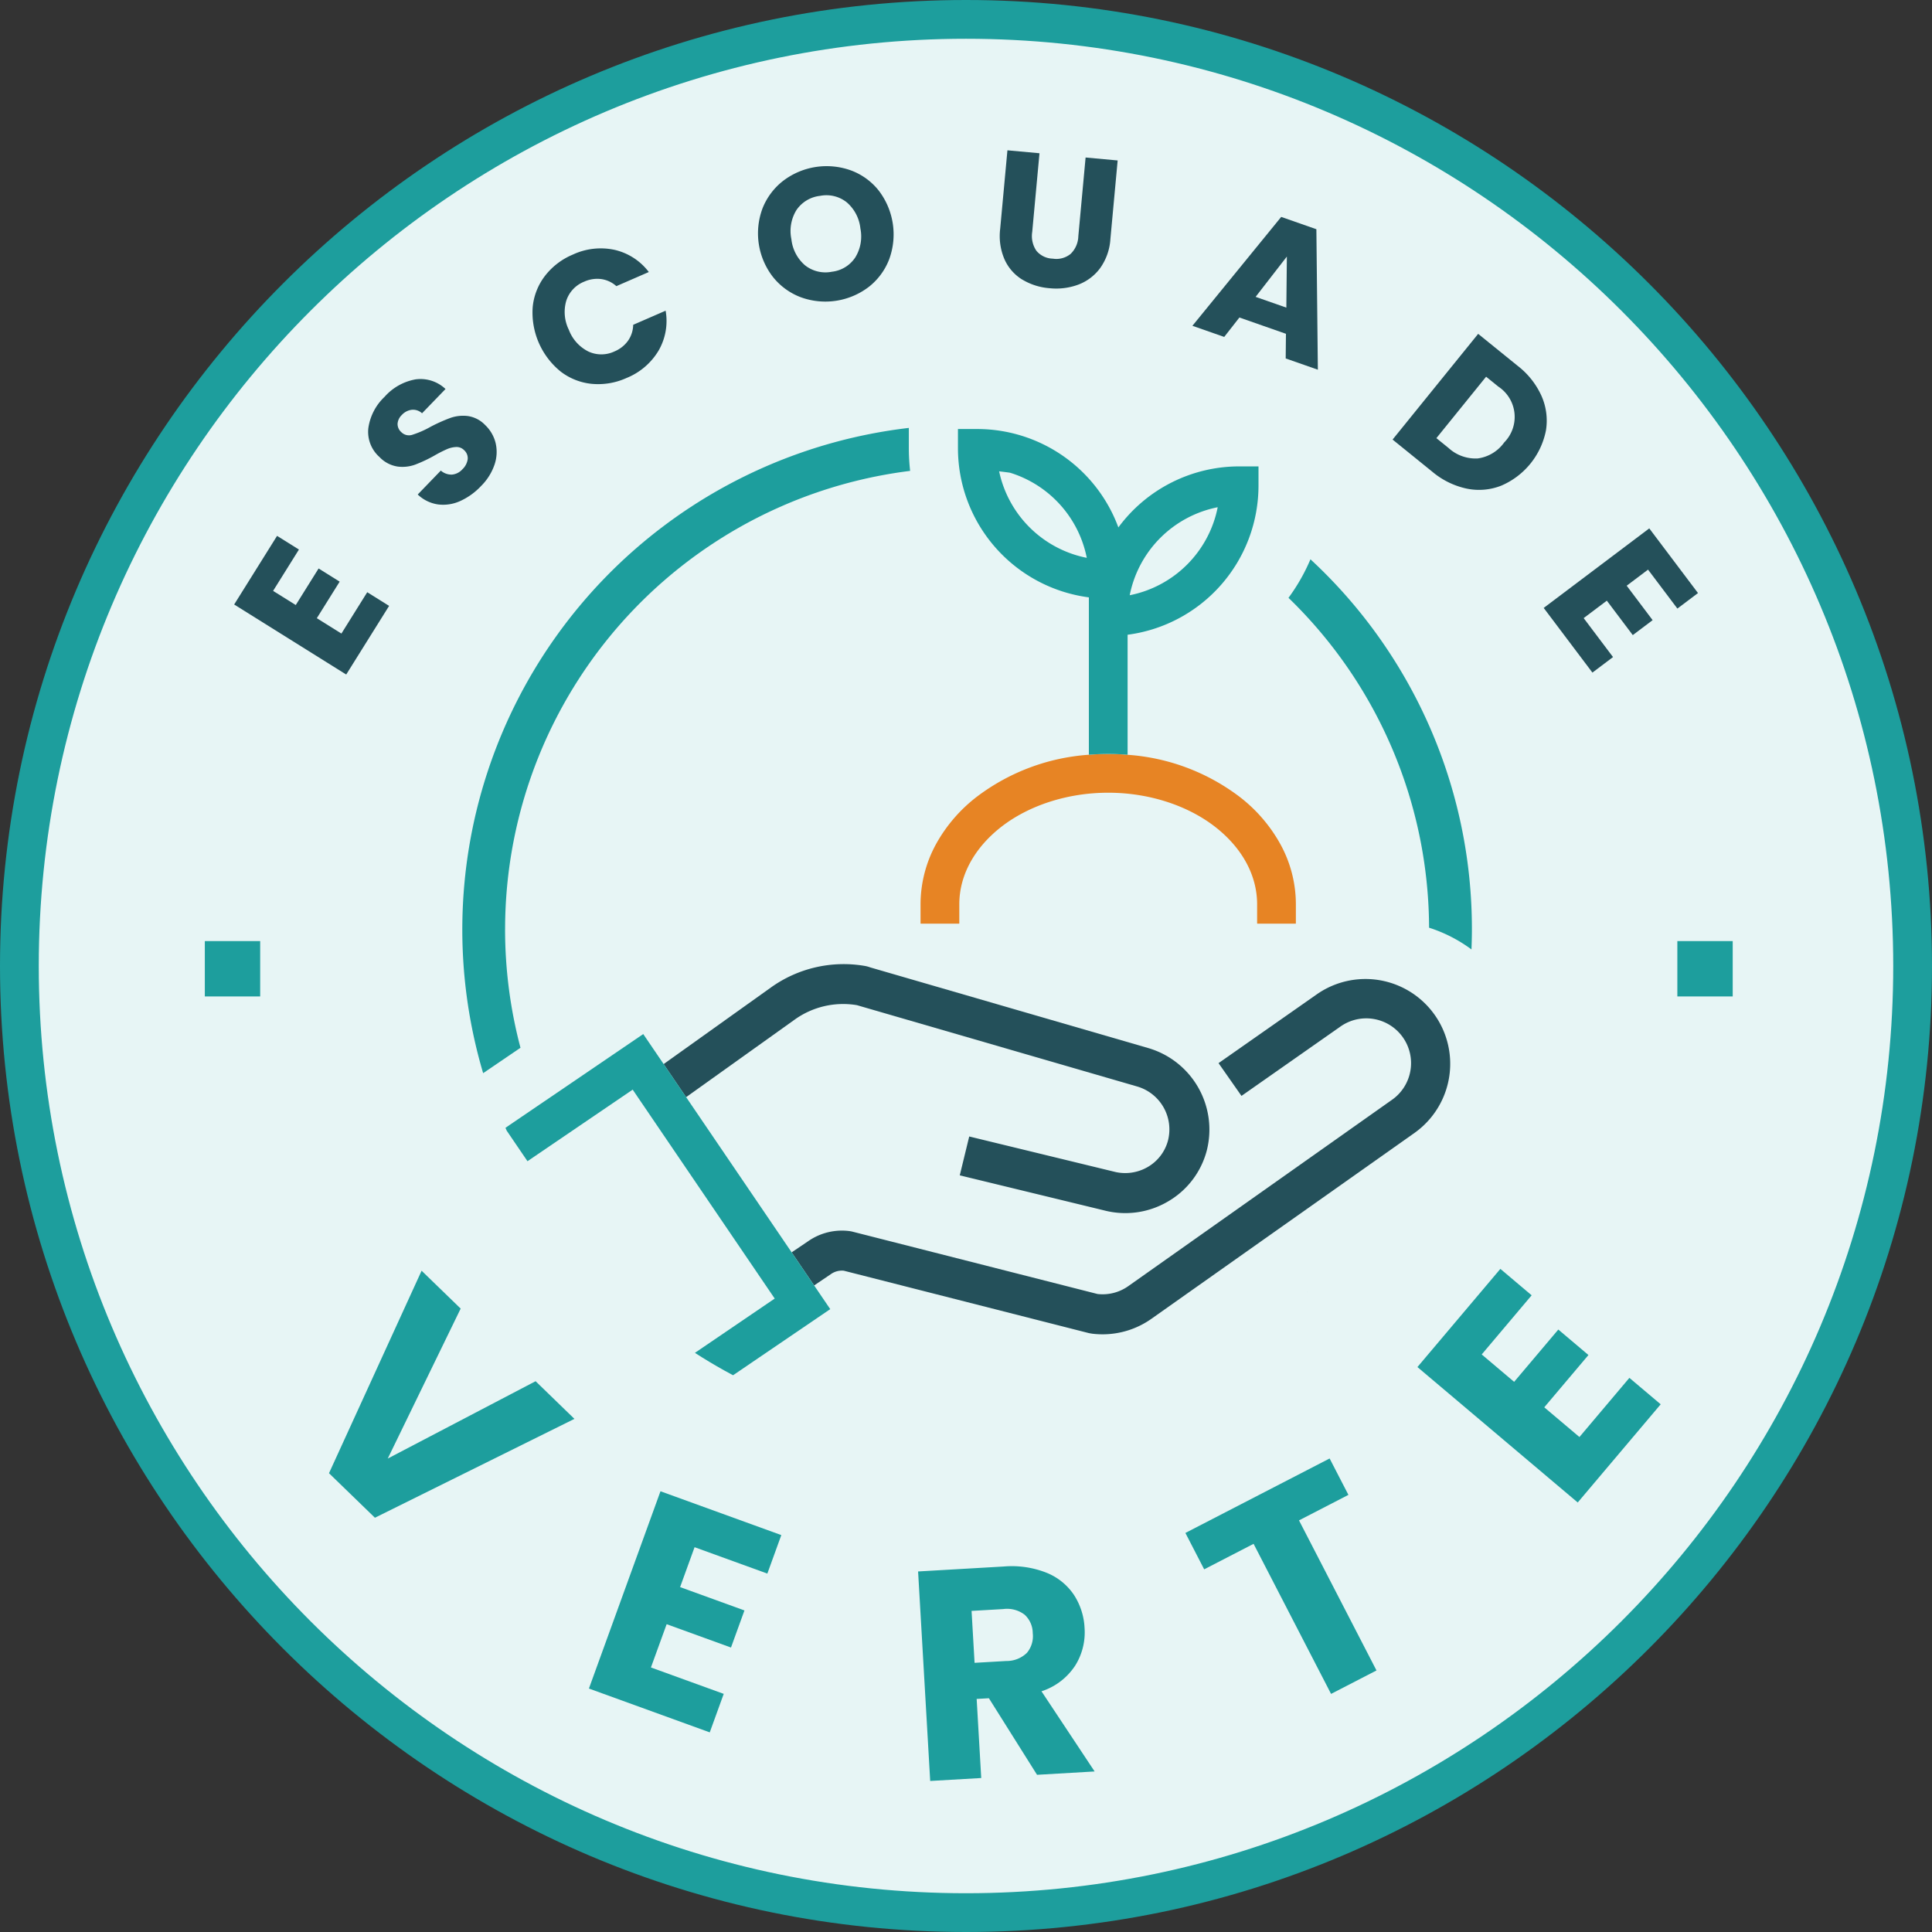 <svg id="logo-escouade-verte" xmlns="http://www.w3.org/2000/svg" xmlns:xlink="http://www.w3.org/1999/xlink" width="393.338" height="393.338" viewBox="0 0 393.338 393.338">
  <rect x="0" y="0" width="393.338" height="393.338" fill="#333333" stroke="none"/>
  <defs>
    <clipPath id="clip-path">
      <circle id="Ellipse_62" data-name="Ellipse 62" cx="102.561" cy="102.561" r="102.561" fill="#fff" stroke="#707070" stroke-width="1"/>
    </clipPath>
  </defs>
  <g id="Groupe_7392" data-name="Groupe 7392" transform="translate(0 0)">
    <g id="Groupe_7396" data-name="Groupe 7396">
      <path id="Tracé_33680" data-name="Tracé 33680" d="M194.415,0C301.787,0,388.83,87.042,388.83,194.415S301.787,388.83,194.415,388.83,0,301.787,0,194.415,87.042,0,194.415,0Z" transform="translate(2.254 2.254)" fill="#e7f5f5"/>
      <path id="Tracé_33663" data-name="Tracé 33663" d="M196.669,0C88.225,0,0,88.225,0,196.669S88.225,393.338,196.669,393.338s196.669-88.225,196.669-196.669S305.112,0,196.669,0m0,385.445c-104.091,0-188.776-84.684-188.776-188.776S92.577,7.892,196.669,7.892,385.445,92.577,385.445,196.669,300.76,385.445,196.669,385.445" transform="translate(0 0)" fill="#1d9e9d"/>
    </g>
    <path id="Tracé_33681" data-name="Tracé 33681" d="M255.875,188.005a9.459,9.459,0,0,0-1.176-1.384c-.01.046-.021.092-.031.139a9.474,9.474,0,0,1,1.048,1.222,9.38,9.38,0,0,1-2.211,13.079l-4.869,3.44v0l4.876-3.444a9.381,9.381,0,0,0,2.365-13.053" transform="translate(31.587 23.709)" fill="#1c6c66"/>
    <path id="Tracé_33682" data-name="Tracé 33682" d="M206.4,83.478c.1.122.193.243.287.366.17-.125.342-.245.514-.366Z" transform="translate(26.221 10.605)" fill="#1c6c66"/>
    <path id="Tracé_33683" data-name="Tracé 33683" d="M236.072,233.417l.015.008.069-.067Z" transform="translate(29.991 29.647)" fill="#1c6c66"/>
    <rect id="Rectangle_148223" data-name="Rectangle 148223" width="11.27" height="11.27" transform="translate(41.701 191.597)" fill="#1d9e9d"/>
    <rect id="Rectangle_148224" data-name="Rectangle 148224" width="11.27" height="11.27" transform="translate(341.494 191.597)" fill="#1d9e9d"/>
    <path id="Tracé_33684" data-name="Tracé 33684" d="M72.392,275.788l14.846-30.532-7.954-7.709L60.431,278.77l9.351,9.065L110.4,267.707l-7.908-7.667Z" transform="translate(6.55 21.162)" fill="#1d9e9d"/>
    <path id="Tracé_33685" data-name="Tracé 33685" d="M109.384,313.549l24.6,8.923,2.844-7.839-14.82-5.375,3.2-8.81,13.1,4.752,2.739-7.551-13.1-4.752,2.946-8.125,14.818,5.374,2.842-7.838-24.6-8.923Z" transform="translate(10.515 30.223)" fill="#1d9e9d"/>
    <path id="Tracé_33686" data-name="Tracé 33686" d="M197.778,304.237a12.721,12.721,0,0,0,1.96-7.734,13.505,13.505,0,0,0-2.157-6.734,12.174,12.174,0,0,0-5.6-4.523,19.252,19.252,0,0,0-8.7-1.265l-17.436,1.009,2.466,42.653,10.39-.6-.931-16.1,2.491-.143,9.8,15.588,11.726-.68-10.82-16.32a12.96,12.96,0,0,0,6.805-5.149m-9.787-2.665a5.91,5.91,0,0,1-4.2,1.646l-6.44.373-.611-10.573,6.44-.373a5.9,5.9,0,0,1,4.365,1.151,5.119,5.119,0,0,1,1.648,3.745,5.283,5.283,0,0,1-1.2,4.031" transform="translate(21.07 34.945)" fill="#1d9e9d"/>
    <path id="Tracé_33687" data-name="Tracé 33687" d="M237.262,277.064l10.06-5.192-3.826-7.41-29.364,15.162,3.825,7.408,10.058-5.194,15.774,30.555,9.247-4.775Z" transform="translate(27.204 32.471)" fill="#1d9e9d"/>
    <path id="Tracé_33688" data-name="Tracé 33688" d="M289.03,267.444l-7.16-6.049,8.995-10.646-6.135-5.186-8.995,10.647-6.6-5.578L279.3,238.592l-6.368-5.38L256.046,253.2l32.636,27.573,16.89-19.99L299.2,255.4Z" transform="translate(32.529 25.12)" fill="#1d9e9d"/>
    <path id="Tracé_33689" data-name="Tracé 33689" d="M73.845,106.056l-4.453-2.783-5.259,8.417-5.005-3.128,4.65-7.441L59.491,98.44l-4.651,7.441L50.226,103l5.259-8.417L51.034,91.8,42.3,105.772l22.811,14.257Z" transform="translate(5.374 17.298)" fill="#24505a"/>
    <path id="Tracé_33690" data-name="Tracé 33690" d="M72.474,84.285a7.606,7.606,0,0,0,3.57-.376,29,29,0,0,0,3.993-1.882,25.579,25.579,0,0,1,2.543-1.292,5.232,5.232,0,0,1,1.86-.426,2.135,2.135,0,0,1,1.6.642,2.186,2.186,0,0,1,.729,1.842,3.5,3.5,0,0,1-1.083,2.057,3.228,3.228,0,0,1-2.1,1.075,3.275,3.275,0,0,1-2.288-.816l-4.7,4.868A7.512,7.512,0,0,0,80.747,92a8.359,8.359,0,0,0,4.5-.693,13.426,13.426,0,0,0,4.235-3.045,11.289,11.289,0,0,0,2.767-4.413,7.974,7.974,0,0,0,.2-4.383,7.526,7.526,0,0,0-2.127-3.632A6.075,6.075,0,0,0,86.768,74a7.842,7.842,0,0,0-3.531.389A34.162,34.162,0,0,0,79.2,76.2a19.552,19.552,0,0,1-3.682,1.614,2.189,2.189,0,0,1-2.244-.514,2.212,2.212,0,0,1-.779-1.736,2.736,2.736,0,0,1,.851-1.764A3.276,3.276,0,0,1,75.4,72.73a2.7,2.7,0,0,1,2.077.712L82.255,68.5a7.4,7.4,0,0,0-6.1-1.961A10.981,10.981,0,0,0,69.841,70.1a10.855,10.855,0,0,0-3.3,6.381,6.849,6.849,0,0,0,2.271,5.867,6.419,6.419,0,0,0,3.662,1.935" transform="translate(8.448 10.698)" fill="#24505a"/>
    <path id="Tracé_33691" data-name="Tracé 33691" d="M101.892,65.918a12.37,12.37,0,0,0,6.344,2.528,13.978,13.978,0,0,0,7.108-1.192,13.455,13.455,0,0,0,6.519-5.573,12.056,12.056,0,0,0,1.437-8.127l-6.607,2.874a5.827,5.827,0,0,1-1.065,3.265,6.421,6.421,0,0,1-2.724,2.145,6.253,6.253,0,0,1-5.339.024,8.143,8.143,0,0,1-3.969-4.416,8.15,8.15,0,0,1-.525-5.915,6.262,6.262,0,0,1,3.656-3.889,6.411,6.411,0,0,1,3.426-.529,5.824,5.824,0,0,1,3.116,1.445l6.606-2.875a12.153,12.153,0,0,0-6.934-4.506,13.394,13.394,0,0,0-8.529.953,13.94,13.94,0,0,0-5.716,4.39A12.306,12.306,0,0,0,96.228,52.9a15.469,15.469,0,0,0,5.665,13.017" transform="translate(12.218 9.699)" fill="#24505a"/>
    <path id="Tracé_33692" data-name="Tracé 33692" d="M140.023,51.638a13.167,13.167,0,0,0,5.714,4.1,14.568,14.568,0,0,0,13.727-2.126,13.07,13.07,0,0,0,4.169-5.628,14.678,14.678,0,0,0-2.153-14.033,12.935,12.935,0,0,0-5.672-4.084,14.6,14.6,0,0,0-13.747,2.128,13.232,13.232,0,0,0-4.212,5.614,14.485,14.485,0,0,0,2.173,14.031m4.742-13.7a6.706,6.706,0,0,1,4.809-2.878,6.635,6.635,0,0,1,5.419,1.314,8.138,8.138,0,0,1,2.783,5.328,8.148,8.148,0,0,1-1.045,5.9,6.6,6.6,0,0,1-4.765,2.908,6.677,6.677,0,0,1-5.456-1.306,8.13,8.13,0,0,1-2.784-5.328,8.122,8.122,0,0,1,1.039-5.938" transform="translate(17.394 4.812)" fill="#24505a"/>
    <path id="Tracé_33693" data-name="Tracé 33693" d="M185.174,53.463a12.608,12.608,0,0,0,5.554,1.764,12.946,12.946,0,0,0,5.86-.729,9.806,9.806,0,0,0,4.447-3.36,11.411,11.411,0,0,0,2.088-5.928L204.6,29.218l-6.527-.6-1.48,16.03a5.217,5.217,0,0,1-1.564,3.59,4.6,4.6,0,0,1-3.63.973,4.482,4.482,0,0,1-3.353-1.617,5.332,5.332,0,0,1-.841-3.813l1.48-16.029-6.527-.6-1.476,15.992a11.968,11.968,0,0,0,.888,6.22,9.276,9.276,0,0,0,3.6,4.106" transform="translate(22.945 3.449)" fill="#24505a"/>
    <path id="Tracé_33694" data-name="Tracé 33694" d="M224.967,56.664l9.476,3.317L234.391,65l6.547,2.291-.3-28.6-7.16-2.508L215.4,58.352l6.475,2.266Zm9.663-12.411-.107,10.4-6.257-2.191Z" transform="translate(27.365 7.977)" fill="#24505a"/>
    <path id="Tracé_33695" data-name="Tracé 33695" d="M266.646,85.814a12.327,12.327,0,0,0,7.034-.6,15.457,15.457,0,0,0,9.1-11.236A12.4,12.4,0,0,0,281.9,67a16.113,16.113,0,0,0-4.853-6.164l-8.064-6.529L251.559,75.83l8.064,6.529a16.113,16.113,0,0,0,7.023,3.456M270.6,63.031l2.483,2.011a7.394,7.394,0,0,1,1.2,11.373,7.916,7.916,0,0,1-5.379,3.258,8.134,8.134,0,0,1-5.944-2.123l-2.483-2.011Z" transform="translate(31.959 13.662)" fill="#24505a"/>
    <path id="Tracé_33696" data-name="Tracé 33696" d="M300.349,84.448l-21.493,16.193,9.919,13.166,4.195-3.16-5.976-7.931,4.716-3.551,5.282,7.01,4.042-3.044-5.282-7.011,4.347-3.275,5.976,7.93,4.195-3.16Z" transform="translate(35.427 23.126)" fill="#24505a"/>
    <circle id="Ellipse_61" data-name="Ellipse 61" cx="102.561" cy="102.561" r="102.561" transform="translate(94.672 86.782)" fill="none"/>
    <g id="Groupe_7393" data-name="Groupe 7393" transform="translate(94.122 86.515)">
      <path id="Tracé_33670" data-name="Tracé 33670" d="M90.224,179.443A94.05,94.05,0,0,1,180.3,85.484a39.043,39.043,0,0,1-.2-3.947V76.763A102.827,102.827,0,0,0,85.755,208.736l7.6-5.173a94.143,94.143,0,0,1-3.135-24.12" transform="translate(-81.512 -76.763)" fill="#1d9e9d"/>
      <path id="Tracé_33673" data-name="Tracé 33673" d="M235.227,101.031a38.6,38.6,0,0,1-4.472,7.849,93.864,93.864,0,0,1,28.622,67.158,29.568,29.568,0,0,1,8.632,4.424c.054-1.361.088-2.726.088-4.1a102.489,102.489,0,0,0-32.87-75.33" transform="translate(-62.552 -73.68)" fill="#1d9e9d"/>
      <g id="Groupe_7394" data-name="Groupe 7394" transform="translate(0.55 0.267)">
        <path id="Tracé_33675" data-name="Tracé 33675" d="M146.067,239.32l3.383-2.286a3.871,3.871,0,0,1,2.662-.714l49.875,12.7.253.048.431.072a17.264,17.264,0,0,0,2.1.128l.008,0a17.218,17.218,0,0,0,9.982-3.177l53.579-37.856a17.261,17.261,0,0,0-19.972-28.158L228.4,194.06l4.67,6.67,19.991-14.008c.057-.042.116-.083.174-.124a9.119,9.119,0,1,1,10.391,14.988l-4.74,3.349-48.837,34.507a9.055,9.055,0,0,1-6.277,1.621l-50.06-12.735-.354-.063a12.028,12.028,0,0,0-8.546,2.075l-3.321,2.243Z" transform="translate(-74.988 -64.396)" fill="#24505a"/>
        <path id="Tracé_33676" data-name="Tracé 33676" d="M144.338,185.489a16.928,16.928,0,0,1,12.715-2.972l57.007,16.544a9.105,9.105,0,0,1,6.32,11.025,8.836,8.836,0,0,1-4.21,5.43,9.134,9.134,0,0,1-6.83.884l-29.423-7.148-1.926,7.914,29.406,7.139a17.12,17.12,0,0,0,12.795-1.71,16.942,16.942,0,0,0,8.067-10.4,17.292,17.292,0,0,0-11.924-20.952l-56.583-16.418a6.2,6.2,0,0,0-1.158-.307,25.434,25.434,0,0,0-18.963,4.338L117.7,194.514l4.578,6.734Z" transform="translate(-77.263 -64.657)" fill="#24505a"/>
        <g id="Groupe_de_masques_85" data-name="Groupe de masques 85" clip-path="url(#clip-path)">
          <path id="Tracé_33677" data-name="Tracé 33677" d="M92.8,213.044l21.419-14.572,28.915,42.536L121.715,255.58l4.578,6.731,28.146-19.153-3.277-4.82-4.579-6.735L125.1,200l-4.578-6.734-4.154-6.109-20.14,13.705v-.005l-7.15,4.865,0,.006-.858.584Z" transform="translate(-80.082 -63.413)" fill="#1d9e9d"/>
        </g>
      </g>
      <g id="Groupe_7395" data-name="Groupe 7395" transform="translate(93.294 0.826)">
        <path id="Tracé_33678" data-name="Tracé 33678" d="M208.705,97.529A30.646,30.646,0,0,0,179.992,77.5h-3.945v3.945A30.636,30.636,0,0,0,202.7,111.774v7.878h0v24.133l0,.03q1.949-.159,3.936-.162c1.328,0,2.644.058,3.948.163,0-.01,0-.02,0-.032v-24.4a30.639,30.639,0,0,0,26.651-30.332V85.11H233.3a30.575,30.575,0,0,0-24.591,12.419m2.306,13.811A22.777,22.777,0,0,1,228.93,93.422a22.776,22.776,0,0,1-17.919,17.918M186.657,86.4a22.776,22.776,0,0,1,15.618,17.326A22.768,22.768,0,0,1,184.43,86.111c.742.1,1.49.175,2.227.288" transform="translate(-168.432 -77.496)" fill="#1d9e9d" stroke="#e7f5f5" stroke-width="20"/>
        <path id="Tracé_33679" data-name="Tracé 33679" d="M203.562,136.358a42.615,42.615,0,0,0-22.708,8.471,31.112,31.112,0,0,0-8.4,9.7A25.562,25.562,0,0,0,169.29,166.8v3.888a.061.061,0,0,0,.056.056h7.777a.059.059,0,0,0,.056-.056V166.8c0-5.861,3.032-11.439,8.509-15.734,5.693-4.441,13.626-6.976,21.774-6.976h.069c8.147,0,16.082,2.536,21.773,6.976,5.489,4.294,8.509,9.873,8.509,15.734v3.888a.06.06,0,0,0,.057.056h7.775a.06.06,0,0,0,.056-.056V166.8a25.425,25.425,0,0,0-3.167-12.262,31.14,31.14,0,0,0-8.4-9.7,42.577,42.577,0,0,0-22.694-8.47c-1.3-.106-2.62-.163-3.949-.163s-2.634.056-3.933.162" transform="translate(-169.29 -70.039)" fill="#e78424"/>
        <path id="Tracé_33697" data-name="Tracé 33697" d="M208.705,97.529A30.646,30.646,0,0,0,179.992,77.5h-3.945v3.945A30.636,30.636,0,0,0,202.7,111.774v7.878h0v24.133l0,.03q1.949-.159,3.936-.162c1.328,0,2.644.058,3.948.163,0-.01,0-.02,0-.032v-24.4a30.639,30.639,0,0,0,26.651-30.332V85.11H233.3a30.575,30.575,0,0,0-24.591,12.419m2.306,13.811A22.777,22.777,0,0,1,228.93,93.422a22.776,22.776,0,0,1-17.919,17.918M186.657,86.4a22.776,22.776,0,0,1,15.618,17.326A22.768,22.768,0,0,1,184.43,86.111c.742.1,1.49.175,2.227.288" transform="translate(-168.432 -77.496)" fill="#1d9e9d"/>
      </g>
    </g>
  </g>
</svg>
